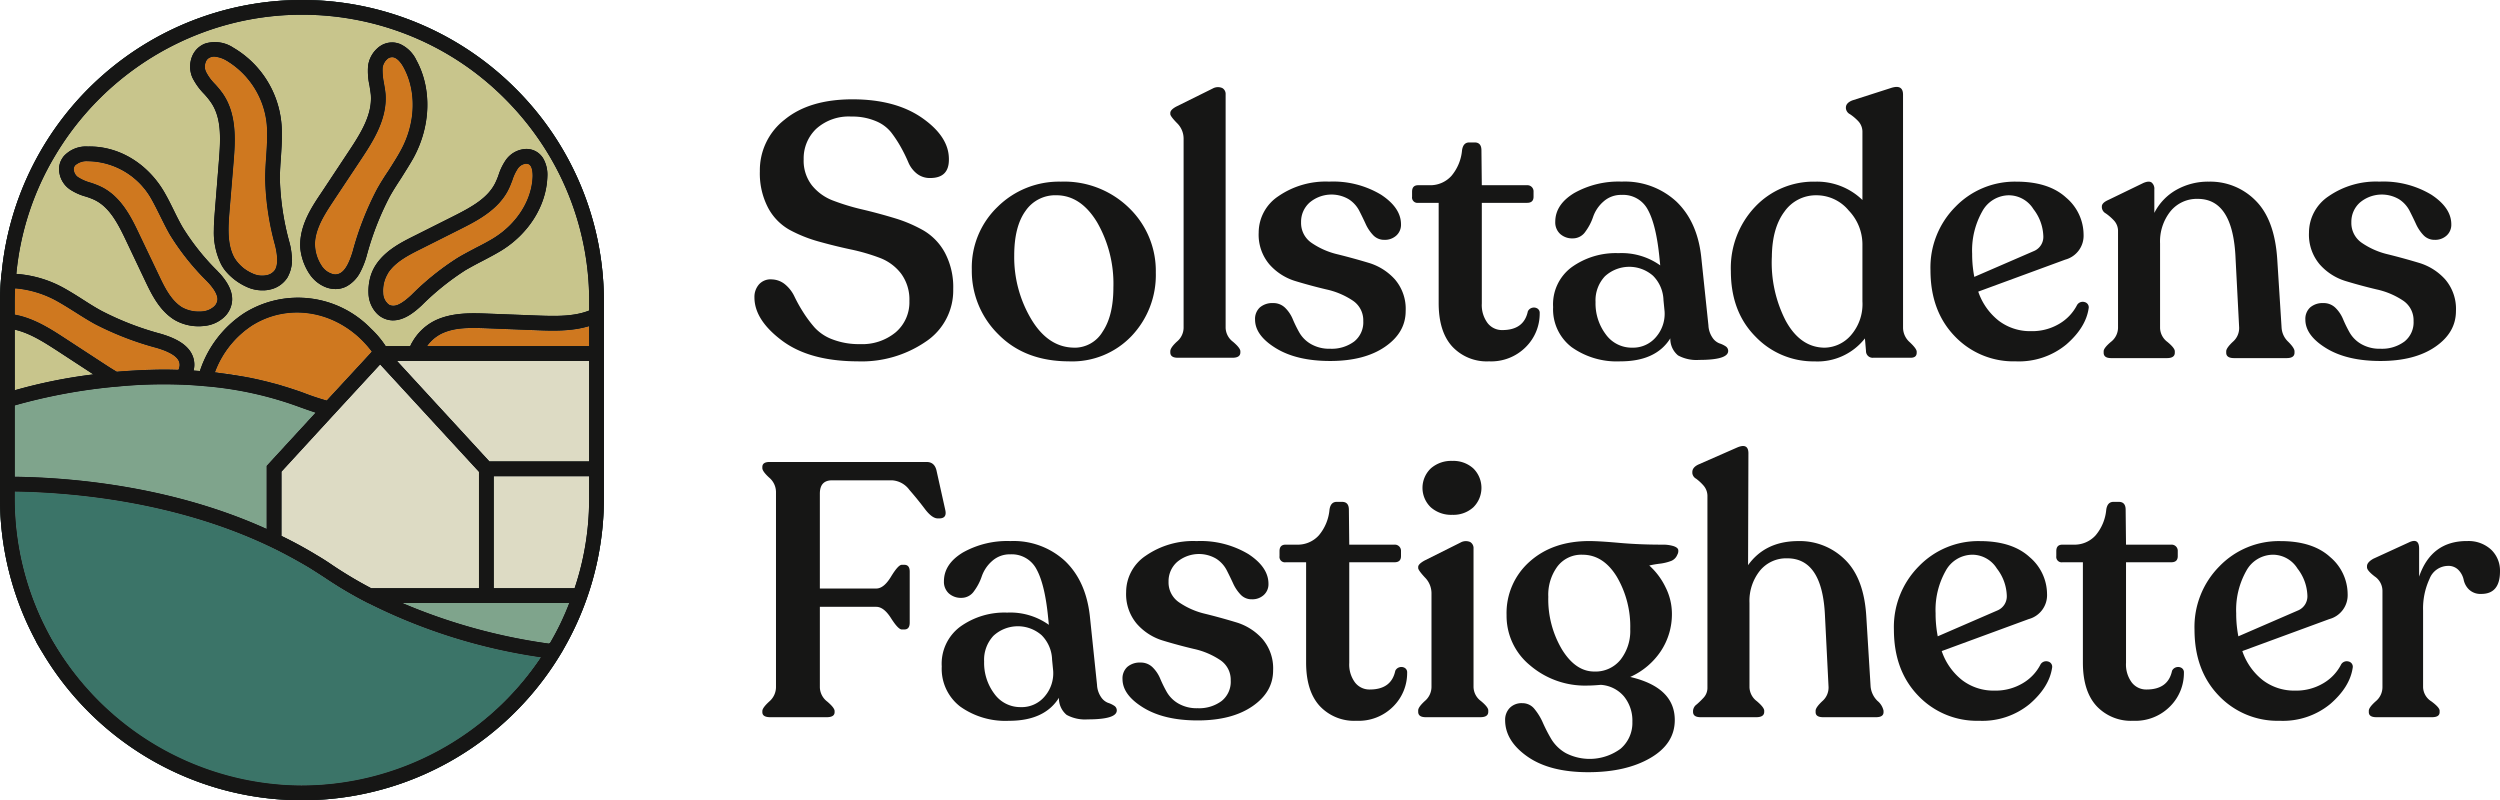 <?xml version="1.0" encoding="UTF-8"?>
<svg xmlns="http://www.w3.org/2000/svg" id="Group_864" data-name="Group 864" width="477.447" height="152.831" viewBox="0 0 477.447 152.831">
  <g id="Group_870" data-name="Group 870" transform="translate(0 0)">
    <path id="Path_4700" data-name="Path 4700" d="M71.126,56.793q-9.267,0-14.553-3.947t-5.287-8.274a3.61,3.61,0,0,1,.893-2.5,2.963,2.963,0,0,1,2.469-.927,4.138,4.138,0,0,1,2.542.995,6.788,6.788,0,0,1,1.75,2.3,28.039,28.039,0,0,0,1.646,2.95,23.273,23.273,0,0,0,2.2,2.953,8.8,8.8,0,0,0,3.433,2.267,14.074,14.074,0,0,0,5.251.891,9.989,9.989,0,0,0,6.8-2.264,7.529,7.529,0,0,0,2.61-5.97,8.339,8.339,0,0,0-1.579-5.22,9.2,9.2,0,0,0-4.085-3.02,37.5,37.5,0,0,0-5.56-1.613q-3.055-.653-6.11-1.509a26.591,26.591,0,0,1-5.563-2.233A10.441,10.441,0,0,1,53.9,27.48a14.134,14.134,0,0,1-1.579-7,12.194,12.194,0,0,1,4.737-9.853Q61.79,6.749,70.027,6.752t13.35,3.6q5.116,3.6,5.046,7.928,0,3.5-3.568,3.5a3.969,3.969,0,0,1-2.576-.857,5.444,5.444,0,0,1-1.613-2.163,29.658,29.658,0,0,0-1.4-2.849A23.666,23.666,0,0,0,77.4,13.067a7.263,7.263,0,0,0-2.95-2.163,11.449,11.449,0,0,0-4.633-.86,9.261,9.261,0,0,0-6.728,2.335,7.791,7.791,0,0,0-2.4,5.835,7.66,7.66,0,0,0,1.579,4.975,9.474,9.474,0,0,0,4.085,2.919,42.819,42.819,0,0,0,5.56,1.683q3.051.721,6.11,1.646a26.682,26.682,0,0,1,5.56,2.365,10.981,10.981,0,0,1,4.085,4.259A14.012,14.012,0,0,1,89.249,43a11.721,11.721,0,0,1-5.287,10.058,21.643,21.643,0,0,1-12.836,3.739" transform="translate(92.796 12.217)" fill="#161615"></path>
    <path id="Path_4701" data-name="Path 4701" d="M84.666,46.669q-8.445,0-13.524-5.147a16.968,16.968,0,0,1-5.079-12.358A16.059,16.059,0,0,1,71,17.151a16.679,16.679,0,0,1,12.083-4.8,17.722,17.722,0,0,1,13.041,5.046,16.707,16.707,0,0,1,5.079,12.322,16.916,16.916,0,0,1-4.6,12.08,15.671,15.671,0,0,1-11.943,4.874m1.028-2.61a6.22,6.22,0,0,0,5.355-3.054q2.061-3.055,2.059-8.476A23.492,23.492,0,0,0,89.984,20.1q-3.123-5.15-7.79-5.15a6.868,6.868,0,0,0-5.869,2.986q-2.162,2.984-2.163,8.546a23.113,23.113,0,0,0,3.262,12.151q3.257,5.424,8.271,5.422" transform="translate(119.532 22.34)" fill="#161615"></path>
    <path id="Path_4702" data-name="Path 4702" d="M81,57.608q-1.441,0-1.441-1.028v-.205c0-.461.421-1.076,1.27-1.857a3.481,3.481,0,0,0,1.27-2.607V15.734a4.132,4.132,0,0,0-1.27-2.953c-.848-.871-1.27-1.441-1.27-1.714V10.86q0-.619,1.166-1.236L87.653,6.19a2.074,2.074,0,0,1,1.82-.1,1.286,1.286,0,0,1,.652,1.2V51.91a3.462,3.462,0,0,0,1.407,2.644c.936.8,1.408,1.4,1.408,1.82v.205c0,.685-.506,1.028-1.511,1.028Z" transform="translate(143.944 10.717)" fill="#161615"></path>
    <path id="Path_4703" data-name="Path 4703" d="M99.666,46.6q-6.384,0-10.364-2.436T85.318,38.7a2.964,2.964,0,0,1,.927-2.335,3.641,3.641,0,0,1,2.506-.823,3.2,3.2,0,0,1,2.3.893,6.57,6.57,0,0,1,1.475,2.2,23.992,23.992,0,0,0,1.27,2.573,5.991,5.991,0,0,0,2.2,2.163,7,7,0,0,0,3.672.891,7.182,7.182,0,0,0,4.565-1.371,4.678,4.678,0,0,0,1.75-3.913,4.512,4.512,0,0,0-2.059-3.947,14.72,14.72,0,0,0-4.975-2.093q-2.92-.687-5.872-1.582a10.767,10.767,0,0,1-5.009-3.191,8.753,8.753,0,0,1-2.059-6.074,8.356,8.356,0,0,1,3.773-6.967,15.9,15.9,0,0,1,9.681-2.778,17.762,17.762,0,0,1,9.92,2.5q3.81,2.507,3.807,5.664a2.768,2.768,0,0,1-.891,2.13,3.22,3.22,0,0,1-2.267.823,2.871,2.871,0,0,1-2.16-.893,7.762,7.762,0,0,1-1.441-2.16q-.586-1.273-1.236-2.542a5.776,5.776,0,0,0-1.992-2.16,6.487,6.487,0,0,0-7.448.618A4.9,4.9,0,0,0,94.106,20.1a4.589,4.589,0,0,0,2.059,3.981,14.728,14.728,0,0,0,4.975,2.163q2.92.725,5.872,1.613a10.927,10.927,0,0,1,5.009,3.158,8.639,8.639,0,0,1,2.059,6.043q0,4.117-3.944,6.83T99.666,46.6" transform="translate(154.373 22.34)" fill="#161615"></path>
    <path id="Path_4704" data-name="Path 4704" d="M110.681,51.489a9,9,0,0,1-7.035-2.849q-2.575-2.845-2.576-8.271V21.218H97.16a1.032,1.032,0,0,1-1.169-1.166v-.964c0-.823.388-1.236,1.169-1.236h2.127a5.429,5.429,0,0,0,4.223-1.784,8.809,8.809,0,0,0,2.023-4.874c.138-1.006.6-1.511,1.374-1.511h1.031c.868,0,1.3.506,1.3,1.511l.07,6.658h8.647a1.176,1.176,0,0,1,1.236,1.236v.964c0,.775-.413,1.166-1.236,1.166H109.31V40.437a5.737,5.737,0,0,0,1.1,3.739,3.473,3.473,0,0,0,2.815,1.34q4.121,0,4.874-3.568a1.245,1.245,0,0,1,.823-.688,1.272,1.272,0,0,1,1,.138.968.968,0,0,1,.444.893,9,9,0,0,1-2.641,6.45,9.31,9.31,0,0,1-7.038,2.748" transform="translate(173.685 17.52)" fill="#161615"></path>
    <path id="Path_4705" data-name="Path 4705" d="M135.238,39.8a4.505,4.505,0,0,0,.789,2.368,2.837,2.837,0,0,0,1.3,1.065,4.618,4.618,0,0,1,1.169.548,1.04,1.04,0,0,1,.514.9q0,1.715-5.56,1.714a7.32,7.32,0,0,1-4.017-.86,4.107,4.107,0,0,1-1.475-3.259q-2.748,4.4-9.543,4.394a14.873,14.873,0,0,1-9.3-2.711,9.083,9.083,0,0,1-3.537-7.656,8.812,8.812,0,0,1,3.5-7.585,14.435,14.435,0,0,1,8.99-2.711,12.691,12.691,0,0,1,7.965,2.335l-.138-1.374q-.619-6.313-2.2-9.2a5.315,5.315,0,0,0-5.012-2.885,5,5,0,0,0-3.534,1.306,6.862,6.862,0,0,0-1.922,2.849,10.179,10.179,0,0,1-1.478,2.849,2.88,2.88,0,0,1-2.4,1.3,3.438,3.438,0,0,1-2.436-.857,2.987,2.987,0,0,1-.927-2.3q0-3.3,3.6-5.492a17.246,17.246,0,0,1,9.094-2.194,14.472,14.472,0,0,1,10.434,3.807q3.982,3.814,4.737,10.471Zm-14.553,4.256A5.716,5.716,0,0,0,125.25,42a6.771,6.771,0,0,0,1.613-4.877L126.655,35a6.878,6.878,0,0,0-1.989-4.669,6.874,6.874,0,0,0-9.2.1,6.7,6.7,0,0,0-1.787,4.908,9.833,9.833,0,0,0,1.958,6.181,6.091,6.091,0,0,0,5.046,2.537" transform="translate(191.036 22.34)" fill="#161615"></path>
    <path id="Path_4706" data-name="Path 4706" d="M150.546,51.931a3.719,3.719,0,0,0,1.3,2.748q1.306,1.235,1.306,1.787v.205c0,.638-.39.961-1.169.961h-7.139a1.267,1.267,0,0,1-1.374-1.3l-.205-2.4a11.5,11.5,0,0,1-9.611,4.394,15.34,15.34,0,0,1-11.291-4.737q-4.7-4.737-4.7-12.493A16.982,16.982,0,0,1,122.295,28.8a15.334,15.334,0,0,1,11.5-4.8,12.462,12.462,0,0,1,8.993,3.5V14.589a2.961,2.961,0,0,0-.789-2.13,9.126,9.126,0,0,0-1.579-1.337,1.419,1.419,0,0,1-.789-1.132V9.852q0-.889,1.236-1.374l7.276-2.335q2.4-.822,2.4,1.236ZM135.51,55.707a6.818,6.818,0,0,0,5.046-2.332,9.062,9.062,0,0,0,2.231-6.521V35.867a9.338,9.338,0,0,0-2.607-6.346,7.966,7.966,0,0,0-6.11-2.919,7.341,7.341,0,0,0-6.178,3.124q-2.335,3.123-2.4,8.546a24.246,24.246,0,0,0,2.644,12.288q2.777,5.078,7.377,5.147" transform="translate(212.896 10.693)" fill="#161615"></path>
    <path id="Path_4707" data-name="Path 4707" d="M159.24,35.892a1.257,1.257,0,0,1,1.408-.548,1.028,1.028,0,0,1,.789,1.233q-.548,3.641-4.256,6.866a14.223,14.223,0,0,1-9.681,3.225,15.477,15.477,0,0,1-11.634-4.8q-4.636-4.808-4.636-12.631A16.443,16.443,0,0,1,136,17.151a15.783,15.783,0,0,1,11.634-4.8q6.182,0,9.51,3.054a9.317,9.317,0,0,1,3.329,7.038,4.726,4.726,0,0,1-3.5,4.8l-16.615,6.11a11.935,11.935,0,0,0,3.913,5.56,9.878,9.878,0,0,0,6.178,1.989,10.092,10.092,0,0,0,5.388-1.407,8.808,8.808,0,0,0,3.4-3.6M146.266,14.954a5.839,5.839,0,0,0-5.15,3.09,15.161,15.161,0,0,0-1.922,8.1,22.534,22.534,0,0,0,.41,4.394L151,25.6a2.923,2.923,0,0,0,1.784-2.882A8.849,8.849,0,0,0,150.9,17.6a5.559,5.559,0,0,0-4.633-2.644" transform="translate(237.446 22.34)" fill="#161615"></path>
    <path id="Path_4708" data-name="Path 4708" d="M177.206,40.216a4.02,4.02,0,0,0,1.27,2.714c.8.8,1.2,1.4,1.2,1.818v.275q0,1.028-1.509,1.028H168.143q-1.509,0-1.509-1.028v-.275c0-.413.421-1.017,1.27-1.818a3.445,3.445,0,0,0,1.2-2.714l-.688-13.249q-.48-11.323-7.206-11.325a6.484,6.484,0,0,0-5.22,2.368A9.222,9.222,0,0,0,154,24.152V40.284a3.423,3.423,0,0,0,1.408,2.68c.936.778,1.407,1.371,1.407,1.784v.275c0,.685-.506,1.028-1.511,1.028H144.665q-1.437,0-1.438-1.028v-.275c0-.413.455-1.006,1.371-1.784a3.45,3.45,0,0,0,1.374-2.68V21.89a2.952,2.952,0,0,0-.789-2.13,9.791,9.791,0,0,0-1.545-1.34,1.423,1.423,0,0,1-.756-1.132v-.205c0-.455.413-.871,1.236-1.236l6.658-3.225c.733-.323,1.27-.354,1.615-.1a1.556,1.556,0,0,1,.514,1.337v4.461a10.478,10.478,0,0,1,4.186-4.391,12.329,12.329,0,0,1,6.248-1.579,12.134,12.134,0,0,1,8.923,3.638q3.641,3.637,4.121,11.257Z" transform="translate(258.527 22.34)" fill="#161615"></path>
    <path id="Path_4709" data-name="Path 4709" d="M171.063,46.6q-6.384,0-10.364-2.436T156.716,38.7a2.963,2.963,0,0,1,.927-2.335,3.641,3.641,0,0,1,2.506-.823,3.2,3.2,0,0,1,2.3.893,6.57,6.57,0,0,1,1.475,2.2,24,24,0,0,0,1.27,2.573,5.991,5.991,0,0,0,2.2,2.163,7,7,0,0,0,3.672.891,7.182,7.182,0,0,0,4.565-1.371,4.678,4.678,0,0,0,1.75-3.913,4.512,4.512,0,0,0-2.059-3.947,14.72,14.72,0,0,0-4.975-2.093q-2.92-.687-5.872-1.582a10.767,10.767,0,0,1-5.009-3.191,8.753,8.753,0,0,1-2.059-6.074,8.356,8.356,0,0,1,3.773-6.967,15.9,15.9,0,0,1,9.681-2.778,17.762,17.762,0,0,1,9.92,2.5q3.81,2.507,3.807,5.664a2.768,2.768,0,0,1-.891,2.13,3.22,3.22,0,0,1-2.267.823,2.871,2.871,0,0,1-2.16-.893,7.762,7.762,0,0,1-1.441-2.16q-.586-1.273-1.236-2.542a5.775,5.775,0,0,0-1.992-2.16,6.487,6.487,0,0,0-7.448.618A4.9,4.9,0,0,0,165.5,20.1a4.589,4.589,0,0,0,2.059,3.981,14.729,14.729,0,0,0,4.975,2.163q2.92.725,5.872,1.613a10.927,10.927,0,0,1,5.009,3.158,8.639,8.639,0,0,1,2.059,6.043q0,4.117-3.944,6.83T171.063,46.6" transform="translate(283.56 22.34)" fill="#161615"></path>
    <path id="Path_4710" data-name="Path 4710" d="M53.334,80.145c-1.006,0-1.511-.32-1.511-.961v-.205c0-.413.435-1.017,1.306-1.818a3.628,3.628,0,0,0,1.3-2.714V37.105a3.62,3.62,0,0,0-1.3-2.714c-.871-.8-1.306-1.407-1.306-1.82v-.205c0-.638.458-.961,1.374-.961h30c1.054,0,1.691.6,1.922,1.787l1.649,7.414c.228,1.054-.16,1.576-1.169,1.576h-.272q-1.1,0-2.472-1.818T79.9,36.726a4.445,4.445,0,0,0-3.3-1.82H65.142q-2.335,0-2.335,2.542V55.569H73.584q1.441,0,2.815-2.264t2.059-2.264h.48c.686,0,1.031.435,1.031,1.3v9.746c0,.871-.346,1.306-1.031,1.306h-.48q-.687,0-2.059-2.16t-2.815-2.166H62.808V74.448a3.526,3.526,0,0,0,1.408,2.714c.938.8,1.408,1.4,1.408,1.818v.205c0,.641-.506.961-1.511.961Z" transform="translate(93.768 56.824)" fill="#161615"></path>
    <path id="Path_4711" data-name="Path 4711" d="M93.676,64.238a4.5,4.5,0,0,0,.789,2.368,2.836,2.836,0,0,0,1.3,1.065,4.619,4.619,0,0,1,1.169.548,1.04,1.04,0,0,1,.514.9q0,1.715-5.56,1.714a7.32,7.32,0,0,1-4.017-.86A4.107,4.107,0,0,1,86.4,66.71q-2.748,4.4-9.543,4.394a14.872,14.872,0,0,1-9.3-2.711,9.083,9.083,0,0,1-3.537-7.656,8.812,8.812,0,0,1,3.5-7.585,14.435,14.435,0,0,1,8.99-2.711,12.691,12.691,0,0,1,7.965,2.335L84.34,51.4q-.619-6.313-2.2-9.2a5.315,5.315,0,0,0-5.012-2.885A5,5,0,0,0,73.6,40.625a6.862,6.862,0,0,0-1.922,2.849A10.181,10.181,0,0,1,70.2,46.323a2.88,2.88,0,0,1-2.4,1.3,3.438,3.438,0,0,1-2.436-.857,2.987,2.987,0,0,1-.927-2.3q0-3.3,3.6-5.492a17.246,17.246,0,0,1,9.094-2.194,14.472,14.472,0,0,1,10.434,3.807Q91.548,44.4,92.3,51.059ZM79.123,68.494a5.716,5.716,0,0,0,4.565-2.056A6.771,6.771,0,0,0,85.3,61.561l-.208-2.127A6.878,6.878,0,0,0,83.1,54.765a6.874,6.874,0,0,0-9.2.1,6.7,6.7,0,0,0-1.787,4.908,9.833,9.833,0,0,0,1.958,6.181,6.092,6.092,0,0,0,5.046,2.537" transform="translate(115.834 66.553)" fill="#161615"></path>
    <path id="Path_4712" data-name="Path 4712" d="M90.655,71.034q-6.384,0-10.364-2.436T76.307,63.14a2.964,2.964,0,0,1,.927-2.335,3.641,3.641,0,0,1,2.506-.823,3.2,3.2,0,0,1,2.3.893,6.569,6.569,0,0,1,1.475,2.2,24,24,0,0,0,1.27,2.573,5.991,5.991,0,0,0,2.2,2.163,7,7,0,0,0,3.672.891,7.182,7.182,0,0,0,4.565-1.371,4.678,4.678,0,0,0,1.75-3.913,4.512,4.512,0,0,0-2.059-3.947,14.719,14.719,0,0,0-4.975-2.093q-2.92-.687-5.872-1.582A10.766,10.766,0,0,1,79.055,52.6,8.753,8.753,0,0,1,77,46.528a8.356,8.356,0,0,1,3.773-6.967,15.9,15.9,0,0,1,9.681-2.778,17.762,17.762,0,0,1,9.92,2.5q3.81,2.507,3.807,5.664a2.768,2.768,0,0,1-.891,2.13,3.22,3.22,0,0,1-2.267.823,2.871,2.871,0,0,1-2.16-.893,7.762,7.762,0,0,1-1.441-2.16q-.586-1.273-1.236-2.542a5.776,5.776,0,0,0-1.992-2.16,6.486,6.486,0,0,0-7.448.618,4.9,4.9,0,0,0-1.646,3.773,4.589,4.589,0,0,0,2.059,3.981,14.728,14.728,0,0,0,4.975,2.163Q95.05,51.4,98,52.293a10.927,10.927,0,0,1,5.009,3.158,8.639,8.639,0,0,1,2.059,6.043q0,4.117-3.944,6.83T90.655,71.034" transform="translate(138.069 66.553)" fill="#161615"></path>
    <path id="Path_4713" data-name="Path 4713" d="M101.67,75.923a9,9,0,0,1-7.035-2.849Q92.061,70.23,92.059,64.8V45.652H88.149a1.032,1.032,0,0,1-1.169-1.166v-.964c0-.823.388-1.236,1.169-1.236h2.127A5.429,5.429,0,0,0,94.5,40.5a8.809,8.809,0,0,0,2.023-4.874c.138-1.006.6-1.511,1.374-1.511h1.031c.868,0,1.3.506,1.3,1.511l.07,6.658h8.647a1.176,1.176,0,0,1,1.236,1.236v.964c0,.775-.413,1.166-1.236,1.166H100.3V64.871a5.737,5.737,0,0,0,1.1,3.739,3.472,3.472,0,0,0,2.815,1.34q4.121,0,4.874-3.568a1.245,1.245,0,0,1,.823-.688,1.272,1.272,0,0,1,1,.138.968.968,0,0,1,.444.893,9,9,0,0,1-2.641,6.45,9.31,9.31,0,0,1-7.037,2.748" transform="translate(157.38 61.731)" fill="#161615"></path>
    <path id="Path_4714" data-name="Path 4714" d="M97.848,80.277q-1.441,0-1.441-1.028v-.275c0-.413.421-1.006,1.267-1.787a3.539,3.539,0,0,0,1.273-2.677V56.527a4.281,4.281,0,0,0-1.273-2.953q-1.268-1.374-1.267-1.787v-.205q0-.548,1.233-1.233l6.866-3.433a2.07,2.07,0,0,1,1.818-.1,1.347,1.347,0,0,1,.652,1.27V74.509a3.414,3.414,0,0,0,1.408,2.677c.938.781,1.407,1.374,1.407,1.787v.275q0,1.028-1.509,1.028Zm5.079-38.649a5.867,5.867,0,0,1-4.119-1.441,5.141,5.141,0,0,1,0-7.414,5.867,5.867,0,0,1,4.119-1.441,5.651,5.651,0,0,1,4.015,1.441,5.219,5.219,0,0,1,0,7.414,5.651,5.651,0,0,1-4.015,1.441" transform="translate(174.437 56.692)" fill="#161615"></path>
    <path id="Path_4715" data-name="Path 4715" d="M132.248,37.467a7.031,7.031,0,0,1,2.231.275c.525.183.823.41.891.685a1.4,1.4,0,0,1-.171.961,2.1,2.1,0,0,1-1.132,1.169,9.134,9.134,0,0,1-2.267.548,18.28,18.28,0,0,0-1.955.343,13.385,13.385,0,0,1,3.124,4.186,11.232,11.232,0,0,1,1.2,4.945,12.764,12.764,0,0,1-2.13,7.243,13.81,13.81,0,0,1-5.835,4.908q8.512,1.993,8.512,8.237,0,4.53-4.669,7.243T118.173,80.92q-7.345,0-11.6-2.986t-4.256-6.967a3.248,3.248,0,0,1,.86-2.3,3.159,3.159,0,0,1,2.436-.927,2.9,2.9,0,0,1,2.3,1.1,11.117,11.117,0,0,1,1.613,2.641,30.645,30.645,0,0,0,1.613,3.124,7.657,7.657,0,0,0,2.778,2.677,9.948,9.948,0,0,0,10.471-.86,6.479,6.479,0,0,0,2.231-5.113,7.329,7.329,0,0,0-1.613-4.871,6.331,6.331,0,0,0-4.43-2.2c-1.1.1-1.944.138-2.537.138a16.146,16.146,0,0,1-10.985-3.88,12.185,12.185,0,0,1-4.461-9.574,13.087,13.087,0,0,1,4.391-10.2q4.4-3.944,11.4-3.944,1.854,0,5.7.343t8.17.343m-21.694,9.954a18.755,18.755,0,0,0,2.61,10.058q2.6,4.218,6.178,4.22a6.142,6.142,0,0,0,5.012-2.264,8.915,8.915,0,0,0,1.851-5.835,18.751,18.751,0,0,0-2.573-10.021q-2.575-4.189-6.557-4.189a5.736,5.736,0,0,0-4.77,2.233,9.121,9.121,0,0,0-1.75,5.8" transform="translate(185.131 66.553)" fill="#161615"></path>
    <path id="Path_4716" data-name="Path 4716" d="M149.092,76.275a4.4,4.4,0,0,0,1.3,2.714,3.324,3.324,0,0,1,1.169,1.888v.273c0,.641-.483.961-1.441.961H140.034q-1.445,0-1.444-.961v-.273c0-.416.424-1.02,1.27-1.82a3.429,3.429,0,0,0,1.2-2.714l-.683-13.589q-.485-10.986-7.212-10.985a6.487,6.487,0,0,0-5.217,2.368,9.215,9.215,0,0,0-1.989,6.144V76.412a3.458,3.458,0,0,0,1.407,2.644c.936.8,1.408,1.4,1.408,1.82v.205c0,.685-.506,1.028-1.509,1.028H116.621c-.958,0-1.441-.343-1.441-1.028v-.205a1.624,1.624,0,0,1,.691-1.2,16.025,16.025,0,0,0,1.374-1.34,2.767,2.767,0,0,0,.683-1.922V39.961a3.031,3.031,0,0,0-.719-2.059,8.842,8.842,0,0,0-1.444-1.34,1.392,1.392,0,0,1-.722-1.062v-.205q0-.893,1.169-1.444l7.344-3.225q2.2-.961,2.2,1.1l-.067,21.349q3.3-4.6,9.611-4.6a12.248,12.248,0,0,1,8.923,3.571q3.637,3.569,4.051,10.914Z" transform="translate(208.155 54.859)" fill="#161615"></path>
    <path id="Path_4717" data-name="Path 4717" d="M156.755,60.326a1.257,1.257,0,0,1,1.408-.548,1.028,1.028,0,0,1,.789,1.233q-.548,3.641-4.256,6.866a14.223,14.223,0,0,1-9.681,3.225,15.477,15.477,0,0,1-11.634-4.8q-4.635-4.808-4.635-12.631a16.443,16.443,0,0,1,4.773-12.083,15.783,15.783,0,0,1,11.634-4.8q6.182,0,9.51,3.054a9.317,9.317,0,0,1,3.329,7.038,4.726,4.726,0,0,1-3.5,4.8l-16.615,6.11a11.935,11.935,0,0,0,3.913,5.56,9.878,9.878,0,0,0,6.178,1.989,10.092,10.092,0,0,0,5.388-1.408,8.809,8.809,0,0,0,3.4-3.6M143.781,39.388a5.839,5.839,0,0,0-5.15,3.09,15.161,15.161,0,0,0-1.922,8.1,22.534,22.534,0,0,0,.41,4.394l11.4-4.942a2.923,2.923,0,0,0,1.784-2.882,8.849,8.849,0,0,0-1.888-5.116,5.559,5.559,0,0,0-4.633-2.644" transform="translate(232.949 66.551)" fill="#161615"></path>
    <path id="Path_4718" data-name="Path 4718" d="M154.475,75.923a9,9,0,0,1-7.035-2.849q-2.575-2.845-2.576-8.271V45.652h-3.911a1.032,1.032,0,0,1-1.169-1.166v-.964c0-.823.388-1.236,1.169-1.236h2.127A5.429,5.429,0,0,0,147.3,40.5a8.809,8.809,0,0,0,2.023-4.874c.138-1.006.6-1.511,1.374-1.511h1.031c.868,0,1.3.506,1.3,1.511l.07,6.658h8.647a1.176,1.176,0,0,1,1.236,1.236v.964c0,.775-.413,1.166-1.236,1.166H153.1V64.871a5.737,5.737,0,0,0,1.1,3.739,3.472,3.472,0,0,0,2.815,1.34q4.121,0,4.874-3.568a1.245,1.245,0,0,1,.823-.688,1.272,1.272,0,0,1,1,.138.968.968,0,0,1,.444.893,9,9,0,0,1-2.641,6.45,9.31,9.31,0,0,1-7.037,2.748" transform="translate(252.925 61.731)" fill="#161615"></path>
    <path id="Path_4719" data-name="Path 4719" d="M177.19,60.326a1.257,1.257,0,0,1,1.408-.548,1.028,1.028,0,0,1,.789,1.233q-.548,3.641-4.256,6.866a14.224,14.224,0,0,1-9.681,3.225,15.476,15.476,0,0,1-11.634-4.8q-4.636-4.808-4.636-12.631a16.443,16.443,0,0,1,4.773-12.083,15.783,15.783,0,0,1,11.634-4.8q6.182,0,9.51,3.054a9.317,9.317,0,0,1,3.329,7.038,4.726,4.726,0,0,1-3.5,4.8l-16.615,6.11a11.936,11.936,0,0,0,3.913,5.56,9.878,9.878,0,0,0,6.178,1.989,10.092,10.092,0,0,0,5.388-1.408,8.808,8.808,0,0,0,3.4-3.6M164.216,39.388a5.839,5.839,0,0,0-5.15,3.09,15.16,15.16,0,0,0-1.922,8.1,22.534,22.534,0,0,0,.41,4.394l11.4-4.942a2.923,2.923,0,0,0,1.784-2.882,8.849,8.849,0,0,0-1.888-5.116,5.559,5.559,0,0,0-4.633-2.644" transform="translate(269.924 66.551)" fill="#161615"></path>
    <path id="Path_4720" data-name="Path 4720" d="M179.99,36.8a6.335,6.335,0,0,1,4.633,1.646,5.533,5.533,0,0,1,1.683,4.119q0,4.324-3.568,4.326a3.16,3.16,0,0,1-2.337-.826,3.591,3.591,0,0,1-1.028-1.851,3.835,3.835,0,0,0-.961-1.854,2.651,2.651,0,0,0-2.059-.823,3.825,3.825,0,0,0-3.5,2.469,13.422,13.422,0,0,0-1.236,6.043V64.734a3.313,3.313,0,0,0,1.579,2.677c1.054.781,1.579,1.374,1.579,1.787v.275c0,.638-.48.961-1.441.961H162.693c-.964,0-1.441-.323-1.441-.961V69.2c0-.413.433-1.006,1.3-1.787a3.5,3.5,0,0,0,1.306-2.677V46.27a3.338,3.338,0,0,0-1.478-2.714q-1.475-1.129-1.475-1.75V41.6q0-.754,1.236-1.441l6.728-3.088q1.989-.965,1.989,1.166v5.355q2.335-6.8,9.13-6.8" transform="translate(291.141 66.535)" fill="#161615"></path>
    <path id="Path_4721" data-name="Path 4721" d="M98.441,16.884A57.63,57.63,0,0,0,.309,52.226H.281L.169,53.519C.056,54.9,0,56.244,0,57.649V95.154a57.536,57.536,0,0,0,6.827,27.223l.169.365c.393.674.759,1.32,1.152,1.938a57.648,57.648,0,0,0,98.581.787l.618-1.011c.056-.112.14-.225.2-.337v-.028a57.647,57.647,0,0,0,7.726-26.324c.028-.843.056-1.714.056-2.613V57.649A57.248,57.248,0,0,0,98.441,16.884M10.563,29.667A55.21,55.21,0,0,1,38.432,6.321,54.264,54.264,0,0,1,57.677,2.809a54.9,54.9,0,0,1,19.5,3.568,54.315,54.315,0,0,1,19.272,12.5,55.542,55.542,0,0,1,8.372,10.732,54.35,54.35,0,0,1,7.7,28.038v1.658c-2.809,1.124-6.153,1.1-9.889.955L93.272,59.9c-3.062-.112-6.883-.281-10.2,1.32a10.182,10.182,0,0,0-4.355,4.158,3.551,3.551,0,0,0-.365.73H73.662a18.233,18.233,0,0,0-2.837-3.371,19.383,19.383,0,0,0-24.076-3.006A20.972,20.972,0,0,0,38.18,70.853c-.421-.028-.815-.056-1.208-.084a4.487,4.487,0,0,0-.393-3.259c-1.152-2.163-3.905-3.175-5.872-3.765A56.11,56.11,0,0,1,19.441,59.39c-1.208-.646-2.388-1.4-3.54-2.135-1.264-.815-2.528-1.6-3.849-2.332a21.828,21.828,0,0,0-8.934-2.613,53.845,53.845,0,0,1,7.445-22.644M112.516,66.1H81.556a7.478,7.478,0,0,1,2.725-2.36c2.472-1.208,5.366-1.18,8.85-1.039l9.383.365c2.894.112,6.63.253,10-.787ZM2.809,62.958c2.894.646,5.619,2.416,8.063,3.989L17.84,71.5a97.842,97.842,0,0,0-15.03,3.034ZM34.19,70.319v.028a1.174,1.174,0,0,1-.112.281h-.225c-1.658-.056-3.343-.056-5,0-1.433.028-2.894.112-4.326.2-.112,0-.225.028-.337.028-.618.028-1.264.084-1.882.14-.674-.393-1.349-.815-1.995-1.236l-7.922-5.169c-2.669-1.742-5.928-3.849-9.58-4.5V57.649c0-.759.028-1.489.056-2.248a1.368,1.368,0,0,1,.028-.337A19.943,19.943,0,0,1,10.7,57.4c1.264.7,2.472,1.461,3.68,2.219,1.236.787,2.444,1.545,3.708,2.248A58.623,58.623,0,0,0,29.92,66.442c2.276.674,3.708,1.489,4.186,2.416a1.784,1.784,0,0,1,.084,1.461M2.809,77.427A106.413,106.413,0,0,1,22,73.859h.112a90.677,90.677,0,0,1,12.642-.393c.225,0,.478.028.7.028,1.18.056,2.388.14,3.6.253A68.265,68.265,0,0,1,57.2,77.736c1.011.365,2.051.73,3.09,1.068l-9.355,10.17v12.052C32.786,92.794,13.6,91.193,2.809,91.052Zm38.236-6.321a18.2,18.2,0,0,1,7.164-8.99c6.518-4.046,14.834-2.978,20.705,2.641a21.68,21.68,0,0,1,2.107,2.388l-.393.45L62.4,76.5c-1.4-.393-2.837-.871-4.214-1.4-.646-.253-1.32-.478-1.995-.7s-1.349-.45-2.051-.646c-.674-.225-1.377-.421-2.079-.59-.7-.2-1.4-.365-2.107-.534-1.068-.253-2.135-.478-3.231-.674-1.6-.281-3.231-.534-4.888-.73a7.572,7.572,0,0,0-.787-.112m12.7,18.963L63.3,79.674l9.3-10.086L91.474,90.1v22.25H70.909a80.66,80.66,0,0,1-7.361-4.383c-.983-.674-1.938-1.292-2.95-1.882-2.163-1.32-4.467-2.585-6.855-3.736Zm3.933,59.952a55.166,55.166,0,0,1-47.141-26.8c-.309-.506-.618-1.011-.9-1.545l-.169-.309A54.808,54.808,0,0,1,2.809,95.154V93.862c10.957.169,30.678,1.854,48.911,10.591,2.585,1.236,5.085,2.613,7.445,4.017.927.59,1.854,1.18,2.809,1.8a77.9,77.9,0,0,0,7.951,4.72,5.615,5.615,0,0,0,.59.281,107.227,107.227,0,0,0,32.814,10.254,55.04,55.04,0,0,1-45.653,24.5M105.043,122.8l-.225.112h-.028a109.633,109.633,0,0,1-27.981-7.754h31.915a51.654,51.654,0,0,1-3.68,7.642m7.473-27.644c0,.843-.028,1.658-.056,2.5a53.446,53.446,0,0,1-2.725,14.693H94.283V90.94h18.233Zm0-7.023H93.468L75.8,68.914h36.719Z" transform="translate(0 0)" fill="#3b7468"></path>
    <path id="Path_4722" data-name="Path 4722" d="M26.434,32.3a8.273,8.273,0,0,0-.983,2.135,10.128,10.128,0,0,0-.393,3.315A5.783,5.783,0,0,0,26.519,41.4a4.347,4.347,0,0,0,3.09,1.461h.14c2.191,0,4.158-1.629,5.478-2.866a50.194,50.194,0,0,1,8.344-6.714c1.068-.618,2.163-1.208,3.259-1.77,1.18-.618,2.36-1.236,3.484-1.91,5.338-3.231,8.737-8.681,8.906-14.215a6.232,6.232,0,0,0-.815-3.484,3.806,3.806,0,0,0-.871-.983,3.752,3.752,0,0,0-2.837-.759A4.977,4.977,0,0,0,51.382,12.1a10.71,10.71,0,0,0-1.489,3.006,13.835,13.835,0,0,1-.618,1.489c-1.4,2.866-4.439,4.579-7.951,6.349l-7.5,3.765c-2.472,1.236-5.563,2.781-7.389,5.591m16.154-6.855c3.062-1.545,7.276-3.652,9.215-7.613.281-.562.506-1.152.73-1.742a8.753,8.753,0,0,1,1.1-2.3,2.188,2.188,0,0,1,1.4-.843H55.2a1.1,1.1,0,0,1,.59.169c.562.45.618,1.573.618,2.191-.14,4.607-3.034,9.159-7.557,11.912-1.068.646-2.191,1.236-3.315,1.8-1.152.618-2.3,1.208-3.427,1.882a51.28,51.28,0,0,0-8.821,7.08c-1.489,1.4-2.7,2.163-3.6,2.079a1.436,1.436,0,0,1-1.124-.59,2.79,2.79,0,0,1-.7-1.882,6.342,6.342,0,0,1,.927-3.736v-.028c1.4-2.163,3.989-3.456,6.293-4.607Z" transform="translate(45.317 18.324)" fill="#3b7468"></path>
    <path id="Path_4723" data-name="Path 4723" d="M22.158,47.064a6.642,6.642,0,0,0,3.4,2.669,5.613,5.613,0,0,0,1.629.253,4.514,4.514,0,0,0,2.163-.562,6.4,6.4,0,0,0,2.5-2.613,16.062,16.062,0,0,0,1.264-3.2A54.962,54.962,0,0,1,37.5,32.343c.674-1.208,1.433-2.388,2.191-3.54.787-1.264,1.6-2.528,2.332-3.821,3.343-6.1,3.568-13.26.562-18.739a6.37,6.37,0,0,0-3.118-3.062,4.623,4.623,0,0,0-.927-.253,4.1,4.1,0,0,0-3.118.843A5.472,5.472,0,0,0,33.368,7.4a12.7,12.7,0,0,0,.281,3.736c.084.59.2,1.208.253,1.8.253,3.652-1.742,7.023-4.214,10.732l-5.225,7.894c-1.742,2.585-3.877,5.787-4.046,9.524a8.275,8.275,0,0,0,.14,2.023,11.009,11.009,0,0,0,1.6,3.961M26.794,33.1l5.225-7.866c2.135-3.231,5.057-7.613,4.692-12.5-.056-.7-.2-1.4-.309-2.107a11.873,11.873,0,0,1-.253-2.894,2.735,2.735,0,0,1,.983-1.742,1.435,1.435,0,0,1,.983-.281c.871.14,1.573,1.1,2.023,1.91,2.528,4.607,2.332,10.76-.59,16.013-.674,1.236-1.461,2.444-2.219,3.652-.815,1.208-1.6,2.444-2.3,3.708a58.494,58.494,0,0,0-4.607,11.828c-.674,2.248-1.461,3.652-2.388,4.13a1.909,1.909,0,0,1-1.658.084,3.672,3.672,0,0,1-1.882-1.517,7.7,7.7,0,0,1-1.264-4.326c.14-2.922,1.967-5.675,3.568-8.091" transform="translate(36.923 5.218)" fill="#3b7468"></path>
    <path id="Path_4724" data-name="Path 4724" d="M15.583,12.763a13.862,13.862,0,0,1,1.18,1.433c2.163,2.95,2.023,6.883,1.658,11.35l-.759,9.468c-.084,1.152-.2,2.416-.2,3.736a13.737,13.737,0,0,0,1.4,6.6,8.239,8.239,0,0,0,.843,1.264,11.316,11.316,0,0,0,3.933,2.978,7.09,7.09,0,0,0,3.09.7,5.542,5.542,0,0,0,1.377-.14,5.241,5.241,0,0,0,3.4-2.3,6.878,6.878,0,0,0,.815-4.326,12.809,12.809,0,0,0-.45-2.5,50.652,50.652,0,0,1-1.8-11.94c0-1.377.084-2.781.2-4.186.084-1.489.2-2.978.169-4.467A18.733,18.733,0,0,0,21.173,3.941a6.346,6.346,0,0,0-5.366-.787,4.366,4.366,0,0,0-2.5,2.444,5.257,5.257,0,0,0,.056,4.074,12.379,12.379,0,0,0,2.219,3.09m.337-6.1a1.48,1.48,0,0,1,.871-.871,2.11,2.11,0,0,1,.73-.14,5.419,5.419,0,0,1,2.3.73,15.959,15.959,0,0,1,7.81,14.047c.028,1.433-.084,2.866-.169,4.27-.112,1.489-.2,2.95-.2,4.411A52.349,52.349,0,0,0,29.152,41.7c.534,2.191.534,3.765-.028,4.692A2.5,2.5,0,0,1,27.494,47.4a4.234,4.234,0,0,1-2.7-.365A7.529,7.529,0,0,1,21.342,44c-1.377-2.585-1.124-5.872-.9-8.765l.787-9.468c.309-3.877.73-9.187-2.191-13.232a18.014,18.014,0,0,0-1.349-1.629A9.193,9.193,0,0,1,15.948,8.52a2.362,2.362,0,0,1-.028-1.854" transform="translate(23.384 5.161)" fill="#3b7468"></path>
    <path id="Path_4725" data-name="Path 4725" d="M5.971,18.082A10.434,10.434,0,0,0,9.09,19.515a13.982,13.982,0,0,1,1.517.562c2.922,1.32,4.551,4.355,6.237,7.922l3.6,7.585c1.208,2.528,2.7,5.675,5.591,7.473a9.148,9.148,0,0,0,4.72,1.236c.309,0,.618-.028.9-.056a6.471,6.471,0,0,0,3.793-1.6,4.77,4.77,0,0,0,1.629-3.371c.056-1.995-1.208-3.765-2.332-5.029-.169-.169-.337-.337-.478-.506a44.923,44.923,0,0,1-6.63-8.316c-.618-1.068-1.18-2.191-1.714-3.287-.59-1.208-1.18-2.388-1.854-3.54-3.175-5.394-8.653-8.765-14.553-8.625a5.726,5.726,0,0,0-4.579,1.826,4.015,4.015,0,0,0-.393.562,3.757,3.757,0,0,0-.478,2.528,4.749,4.749,0,0,0,1.91,3.2M7.1,13.559a3.264,3.264,0,0,1,2.444-.787h.169a14.123,14.123,0,0,1,11.94,7.22c.618,1.1,1.18,2.248,1.742,3.371.59,1.18,1.152,2.332,1.8,3.456a47.175,47.175,0,0,0,7.052,8.85c1.377,1.433,2.051,2.613,2.023,3.512a1.956,1.956,0,0,1-.73,1.4,3.769,3.769,0,0,1-2.135.871,4.351,4.351,0,0,1-.618.028,6.48,6.48,0,0,1-3.287-.815c-2.163-1.349-3.4-3.961-4.5-6.293l-3.624-7.585c-1.489-3.147-3.512-7.445-7.613-9.271a17,17,0,0,0-1.8-.674,8.486,8.486,0,0,1-2.332-1.039,1.919,1.919,0,0,1-.787-1.292,1.165,1.165,0,0,1,.253-.955" transform="translate(7.261 18.019)" fill="#3b7468"></path>
    <path id="Path_4726" data-name="Path 4726" d="M49.988,22.957,40.6,22.591c-3.484-.14-6.377-.169-8.85,1.039a7.478,7.478,0,0,0-2.725,2.36H59.989V22.17c-3.371,1.039-7.108.9-10,.787" transform="translate(52.526 40.114)" fill="#cf781f"></path>
    <path id="Path_4727" data-name="Path 4727" d="M43.729,27.2c1.124-.562,2.248-1.152,3.315-1.8,4.523-2.753,7.417-7.3,7.557-11.912,0-.618-.056-1.742-.618-2.191a1.1,1.1,0,0,0-.59-.169h-.169a2.188,2.188,0,0,0-1.4.843,8.753,8.753,0,0,0-1.1,2.3c-.225.59-.45,1.18-.73,1.742-1.938,3.961-6.153,6.068-9.215,7.613l-7.5,3.765c-2.3,1.152-4.888,2.444-6.293,4.607v.028a6.342,6.342,0,0,0-.927,3.736,2.79,2.79,0,0,0,.7,1.882,1.436,1.436,0,0,0,1.124.59c.9.084,2.107-.674,3.6-2.079a51.28,51.28,0,0,1,8.821-7.08c1.124-.674,2.276-1.264,3.427-1.882" transform="translate(47.127 20.138)" fill="#cf781f"></path>
    <path id="Path_4728" data-name="Path 4728" d="M37.738,21.817c2.922-5.254,3.118-11.406.59-16.013-.45-.815-1.152-1.77-2.023-1.91a1.435,1.435,0,0,0-.983.281,2.735,2.735,0,0,0-.983,1.742,11.872,11.872,0,0,0,.253,2.894c.112.7.253,1.4.309,2.107.365,4.888-2.557,9.271-4.692,12.5l-5.225,7.866c-1.6,2.416-3.427,5.169-3.568,8.091A7.7,7.7,0,0,0,22.68,43.7a3.672,3.672,0,0,0,1.882,1.517,1.909,1.909,0,0,0,1.658-.084c.927-.478,1.714-1.882,2.388-4.13a58.494,58.494,0,0,1,4.607-11.828c.7-1.264,1.489-2.5,2.3-3.708.759-1.208,1.545-2.416,2.219-3.652" transform="translate(38.733 7.035)" fill="#cf781f"></path>
    <path id="Path_4729" data-name="Path 4729" d="M21.774,23.679a18.2,18.2,0,0,0-7.164,8.99,7.573,7.573,0,0,1,.787.112c1.658.169,3.287.421,4.888.73,1.1.2,2.163.421,3.231.674.7.169,1.4.337,2.107.534.7.169,1.4.365,2.079.59.7.2,1.377.421,2.051.646s1.349.45,1.995.7c1.377.534,2.809,1.011,4.214,1.4l8.232-8.906.393-.45a21.68,21.68,0,0,0-2.107-2.388c-5.872-5.619-14.187-6.686-20.705-2.641" transform="translate(26.435 38.436)" fill="#cf781f"></path>
    <path id="Path_4730" data-name="Path 4730" d="M15.873,9.1a18.014,18.014,0,0,1,1.349,1.629c2.922,4.046,2.5,9.355,2.191,13.232l-.787,9.468c-.225,2.894-.478,6.181.9,8.765a7.529,7.529,0,0,0,3.456,3.034,4.234,4.234,0,0,0,2.7.365,2.494,2.494,0,0,0,1.629-1.011c.562-.927.562-2.5.028-4.692a52.349,52.349,0,0,1-1.882-12.586c0-1.461.084-2.922.2-4.411.084-1.4.2-2.837.169-4.27A15.959,15.959,0,0,0,18.009,4.58a5.419,5.419,0,0,0-2.3-.73,2.11,2.11,0,0,0-.73.14,1.48,1.48,0,0,0-.871.871,2.362,2.362,0,0,0,.028,1.854A9.193,9.193,0,0,0,15.873,9.1" transform="translate(25.2 6.966)" fill="#cf781f"></path>
    <path id="Path_4731" data-name="Path 4731" d="M30.428,33.856a47.175,47.175,0,0,1-7.052-8.85c-.646-1.124-1.208-2.276-1.8-3.456-.562-1.124-1.124-2.276-1.742-3.371A14.123,14.123,0,0,0,7.9,10.96H7.728a3.264,3.264,0,0,0-2.444.787,1.165,1.165,0,0,0-.253.955,1.919,1.919,0,0,0,.787,1.292,8.486,8.486,0,0,0,2.332,1.039,17,17,0,0,1,1.8.674c4.1,1.826,6.124,6.124,7.613,9.271l3.624,7.585c1.1,2.332,2.332,4.945,4.5,6.293a6.48,6.48,0,0,0,3.287.815,4.35,4.35,0,0,0,.618-.028,3.769,3.769,0,0,0,2.135-.871,1.956,1.956,0,0,0,.73-1.4c.028-.9-.646-2.079-2.023-3.512" transform="translate(9.072 19.831)" fill="#cf781f"></path>
    <path id="Path_4732" data-name="Path 4732" d="M28.111,30.978A58.622,58.622,0,0,1,16.283,26.4c-1.264-.7-2.472-1.461-3.708-2.248-1.208-.759-2.416-1.517-3.68-2.219A19.943,19.943,0,0,0,1.084,19.6a1.368,1.368,0,0,0-.028.337C1.028,20.7,1,21.426,1,22.185v2.444c3.652.646,6.911,2.753,9.58,4.5L18.5,34.293c.646.421,1.32.843,1.995,1.236.618-.056,1.264-.112,1.882-.14.112,0,.225-.028.337-.028,1.433-.112,2.894-.169,4.326-.2,1.658-.056,3.343-.056,5,0h.225a1.174,1.174,0,0,0,.112-.281v-.028a1.784,1.784,0,0,0-.084-1.461c-.478-.927-1.91-1.742-4.186-2.416" transform="translate(1.809 35.464)" fill="#cf781f"></path>
    <path id="Path_4733" data-name="Path 4733" d="M102.81,27.8A55.541,55.541,0,0,0,94.438,17.07a54.315,54.315,0,0,0-19.272-12.5A54.9,54.9,0,0,0,55.668,1,54.264,54.264,0,0,0,36.424,4.512,55.21,55.21,0,0,0,8.555,27.858,53.845,53.845,0,0,0,1.11,50.5a21.828,21.828,0,0,1,8.934,2.613c1.32.73,2.585,1.517,3.849,2.332,1.152.73,2.332,1.489,3.54,2.135A56.11,56.11,0,0,0,28.7,61.936c1.967.59,4.72,1.6,5.872,3.765a4.487,4.487,0,0,1,.393,3.259c.393.028.787.056,1.208.084A20.972,20.972,0,0,1,44.74,57.918a19.383,19.383,0,0,1,24.076,3.006A18.233,18.233,0,0,1,71.654,64.3h4.692a3.551,3.551,0,0,1,.365-.73,10.182,10.182,0,0,1,4.355-4.158c3.315-1.6,7.136-1.433,10.2-1.32l9.355.365c3.736.14,7.08.169,9.889-.955V55.839a54.35,54.35,0,0,0-7.7-28.038M40.694,58.845a6.471,6.471,0,0,1-3.793,1.6c-.281.028-.59.056-.9.056a9.148,9.148,0,0,1-4.72-1.236c-2.894-1.8-4.383-4.945-5.591-7.473l-3.6-7.585c-1.686-3.568-3.315-6.6-6.237-7.922a13.982,13.982,0,0,0-1.517-.562,10.434,10.434,0,0,1-3.118-1.433,4.749,4.749,0,0,1-1.91-3.2,3.757,3.757,0,0,1,.478-2.528A4.015,4.015,0,0,1,10.184,28a5.726,5.726,0,0,1,4.579-1.826c5.9-.14,11.378,3.231,14.553,8.625.674,1.152,1.264,2.332,1.854,3.54.534,1.1,1.1,2.219,1.714,3.287a44.923,44.923,0,0,0,6.63,8.316c.14.169.309.337.478.506,1.124,1.264,2.388,3.034,2.332,5.029a4.77,4.77,0,0,1-1.629,3.371M52.887,51.2a5.241,5.241,0,0,1-3.4,2.3,5.542,5.542,0,0,1-1.377.14,7.09,7.09,0,0,1-3.09-.7,11.316,11.316,0,0,1-3.933-2.978,8.24,8.24,0,0,1-.843-1.264,13.737,13.737,0,0,1-1.4-6.6c0-1.32.112-2.585.2-3.736L39.8,28.9c.365-4.467.506-8.4-1.658-11.35a13.863,13.863,0,0,0-1.18-1.433,12.379,12.379,0,0,1-2.219-3.09,5.257,5.257,0,0,1-.056-4.074,4.366,4.366,0,0,1,2.5-2.444,6.346,6.346,0,0,1,5.366.787,18.733,18.733,0,0,1,9.271,16.491c.028,1.489-.084,2.978-.169,4.467-.112,1.4-.2,2.809-.2,4.186a50.652,50.652,0,0,0,1.8,11.94,12.809,12.809,0,0,1,.449,2.5,6.878,6.878,0,0,1-.815,4.326m13.878-.983a6.4,6.4,0,0,1-2.5,2.613A4.514,4.514,0,0,1,62.1,53.4a5.613,5.613,0,0,1-1.629-.253,6.642,6.642,0,0,1-3.4-2.669,11.009,11.009,0,0,1-1.6-3.961,8.275,8.275,0,0,1-.14-2.023c.169-3.736,2.3-6.939,4.046-9.524L64.6,27.071c2.472-3.708,4.467-7.08,4.214-10.732-.056-.59-.169-1.208-.253-1.8a12.7,12.7,0,0,1-.281-3.736,5.472,5.472,0,0,1,2.051-3.624,4.1,4.1,0,0,1,3.118-.843,4.623,4.623,0,0,1,.927.253A6.37,6.37,0,0,1,77.5,9.653c3.006,5.478,2.781,12.642-.562,18.739-.73,1.292-1.545,2.557-2.332,3.821-.759,1.152-1.517,2.332-2.191,3.54A54.962,54.962,0,0,0,68.03,47.018a16.063,16.063,0,0,1-1.264,3.2m26.858-4.1c-1.124.674-2.3,1.292-3.484,1.91-1.1.562-2.191,1.152-3.259,1.77a50.194,50.194,0,0,0-8.344,6.714c-1.32,1.236-3.287,2.866-5.478,2.866h-.14a4.347,4.347,0,0,1-3.09-1.461,5.783,5.783,0,0,1-1.461-3.652,10.128,10.128,0,0,1,.393-3.315,8.272,8.272,0,0,1,.983-2.135c1.826-2.809,4.916-4.355,7.389-5.591l7.5-3.765c3.512-1.77,6.546-3.484,7.951-6.349a13.837,13.837,0,0,0,.618-1.489,10.71,10.71,0,0,1,1.489-3.006,4.977,4.977,0,0,1,3.315-1.938,3.752,3.752,0,0,1,2.837.759,3.806,3.806,0,0,1,.871.983,6.232,6.232,0,0,1,.815,3.484c-.169,5.534-3.568,10.985-8.906,14.215" transform="translate(2.008 1.809)" fill="#c8c58c"></path>
    <path id="Path_4734" data-name="Path 4734" d="M1,22.41V33.985a97.842,97.842,0,0,1,15.03-3.034L9.063,26.4C6.619,24.826,3.894,23.056,1,22.41" transform="translate(1.809 40.548)" fill="#c8c58c"></path>
    <path id="Path_4735" data-name="Path 4735" d="M37.241,26.476c-1.208-.112-2.416-.2-3.6-.253-.225,0-.478-.028-.7-.028a90.677,90.677,0,0,0-12.642.393h-.112A106.414,106.414,0,0,0,1,30.156V43.782c10.788.14,29.976,1.742,48.125,9.973V41.7l9.355-10.17c-1.039-.337-2.079-.7-3.09-1.068a68.265,68.265,0,0,0-18.149-3.989" transform="translate(1.809 47.271)" fill="#7fa48c"></path>
    <path id="Path_4736" data-name="Path 4736" d="M27.34,40.99a109.633,109.633,0,0,0,27.981,7.754h.028l.225-.112a51.656,51.656,0,0,0,3.68-7.642Z" transform="translate(49.469 74.167)" fill="#7fa48c"></path>
    <path id="Path_4737" data-name="Path 4737" d="M33.56,53.778H49.012a53.447,53.447,0,0,0,2.725-14.693c.028-.843.056-1.658.056-2.5V32.37H33.56Z" transform="translate(60.723 58.57)" fill="#dddbc4"></path>
    <path id="Path_4738" data-name="Path 4738" d="M28.89,24.53H26.98L44.651,43.746H63.7V24.53Z" transform="translate(48.817 44.384)" fill="#dddbc4"></path>
    <path id="Path_4739" data-name="Path 4739" d="M28.682,34.856,19.13,45.25V57.527c2.388,1.152,4.692,2.416,6.855,3.736,1.011.59,1.967,1.208,2.95,1.882A80.661,80.661,0,0,0,36.3,67.529H56.86V45.279L37.981,24.77Z" transform="translate(34.614 44.818)" fill="#dddbc4"></path>
    <path id="Path_4740" data-name="Path 4740" d="M101.52,65.072a54.824,54.824,0,0,1-92.794-2.3c-.309-.506-.618-1.011-.9-1.545l-.169-.309A54.808,54.808,0,0,1,1,34.7V33.41C11.957,33.579,31.678,35.264,49.911,44,52.5,45.237,55,46.614,57.356,48.019c.927.59,1.854,1.18,2.809,1.8a77.9,77.9,0,0,0,7.951,4.72,5.613,5.613,0,0,0,.59.281A107.227,107.227,0,0,0,101.52,65.072" transform="translate(1.809 60.452)" fill="#3b7468"></path>
    <path id="Path_4741" data-name="Path 4741" d="M98.441,16.884A57.63,57.63,0,0,0,.309,52.226H.281L.169,53.519C.056,54.9,0,56.244,0,57.649V95.154a57.536,57.536,0,0,0,6.827,27.223l.169.365c.393.674.759,1.32,1.152,1.938a57.648,57.648,0,0,0,98.581.787l.618-1.011c.056-.112.14-.225.2-.337v-.028a57.647,57.647,0,0,0,7.726-26.324c.028-.843.056-1.714.056-2.613V57.649A57.248,57.248,0,0,0,98.441,16.884M10.563,29.667A55.21,55.21,0,0,1,38.432,6.321,54.264,54.264,0,0,1,57.677,2.809a54.9,54.9,0,0,1,19.5,3.568,54.315,54.315,0,0,1,19.272,12.5,55.542,55.542,0,0,1,8.372,10.732,54.35,54.35,0,0,1,7.7,28.038v1.658c-2.809,1.124-6.153,1.1-9.889.955L93.272,59.9c-3.062-.112-6.883-.281-10.2,1.32a10.182,10.182,0,0,0-4.355,4.158,3.551,3.551,0,0,0-.365.73H73.662a18.233,18.233,0,0,0-2.837-3.371,19.383,19.383,0,0,0-24.076-3.006A20.972,20.972,0,0,0,38.18,70.853c-.421-.028-.815-.056-1.208-.084a4.487,4.487,0,0,0-.393-3.259c-1.152-2.163-3.905-3.175-5.872-3.765A56.11,56.11,0,0,1,19.441,59.39c-1.208-.646-2.388-1.4-3.54-2.135-1.264-.815-2.528-1.6-3.849-2.332a21.828,21.828,0,0,0-8.934-2.613,53.845,53.845,0,0,1,7.445-22.644M112.516,66.1H81.556a7.478,7.478,0,0,1,2.725-2.36c2.472-1.208,5.366-1.18,8.85-1.039l9.383.365c2.894.112,6.63.253,10-.787ZM2.809,62.958c2.894.646,5.619,2.416,8.063,3.989L17.84,71.5a97.842,97.842,0,0,0-15.03,3.034ZM34.19,70.319v.028a1.174,1.174,0,0,1-.112.281h-.225c-1.658-.056-3.343-.056-5,0-1.433.028-2.894.112-4.326.2-.112,0-.225.028-.337.028-.618.028-1.264.084-1.882.14-.674-.393-1.349-.815-1.995-1.236l-7.922-5.169c-2.669-1.742-5.928-3.849-9.58-4.5V57.649c0-.759.028-1.489.056-2.248a1.368,1.368,0,0,1,.028-.337A19.943,19.943,0,0,1,10.7,57.4c1.264.7,2.472,1.461,3.68,2.219,1.236.787,2.444,1.545,3.708,2.248A58.623,58.623,0,0,0,29.92,66.442c2.276.674,3.708,1.489,4.186,2.416a1.784,1.784,0,0,1,.084,1.461M2.809,77.427A106.413,106.413,0,0,1,22,73.859h.112a90.677,90.677,0,0,1,12.642-.393c.225,0,.478.028.7.028,1.18.056,2.388.14,3.6.253A68.265,68.265,0,0,1,57.2,77.736c1.011.365,2.051.73,3.09,1.068l-9.355,10.17v12.052C32.786,92.794,13.6,91.193,2.809,91.052Zm38.236-6.321a18.2,18.2,0,0,1,7.164-8.99c6.518-4.046,14.834-2.978,20.705,2.641a21.68,21.68,0,0,1,2.107,2.388l-.393.45L62.4,76.5c-1.4-.393-2.837-.871-4.214-1.4-.646-.253-1.32-.478-1.995-.7s-1.349-.45-2.051-.646c-.674-.225-1.377-.421-2.079-.59-.7-.2-1.4-.365-2.107-.534-1.068-.253-2.135-.478-3.231-.674-1.6-.281-3.231-.534-4.888-.73a7.572,7.572,0,0,0-.787-.112m12.7,18.963L63.3,79.674l9.3-10.086L91.474,90.1v22.25H70.909a80.66,80.66,0,0,1-7.361-4.383c-.983-.674-1.938-1.292-2.95-1.882-2.163-1.32-4.467-2.585-6.855-3.736Zm3.933,59.952a55.166,55.166,0,0,1-47.141-26.8c-.309-.506-.618-1.011-.9-1.545l-.169-.309A54.808,54.808,0,0,1,2.809,95.154V93.862c10.957.169,30.678,1.854,48.911,10.591,2.585,1.236,5.085,2.613,7.445,4.017.927.59,1.854,1.18,2.809,1.8a77.9,77.9,0,0,0,7.951,4.72,5.615,5.615,0,0,0,.59.281,107.227,107.227,0,0,0,32.814,10.254,55.04,55.04,0,0,1-45.653,24.5M105.043,122.8l-.225.112h-.028a109.633,109.633,0,0,1-27.981-7.754h31.915a51.654,51.654,0,0,1-3.68,7.642m7.473-27.644c0,.843-.028,1.658-.056,2.5a53.446,53.446,0,0,1-2.725,14.693H94.283V90.94h18.233Zm0-7.023H93.468L75.8,68.914h36.719Z" transform="translate(0 0)" fill="#161615"></path>
    <path id="Path_4742" data-name="Path 4742" d="M26.434,32.3a8.273,8.273,0,0,0-.983,2.135,10.128,10.128,0,0,0-.393,3.315A5.783,5.783,0,0,0,26.519,41.4a4.347,4.347,0,0,0,3.09,1.461h.14c2.191,0,4.158-1.629,5.478-2.866a50.194,50.194,0,0,1,8.344-6.714c1.068-.618,2.163-1.208,3.259-1.77,1.18-.618,2.36-1.236,3.484-1.91,5.338-3.231,8.737-8.681,8.906-14.215a6.232,6.232,0,0,0-.815-3.484,3.806,3.806,0,0,0-.871-.983,3.752,3.752,0,0,0-2.837-.759A4.977,4.977,0,0,0,51.382,12.1a10.71,10.71,0,0,0-1.489,3.006,13.835,13.835,0,0,1-.618,1.489c-1.4,2.866-4.439,4.579-7.951,6.349l-7.5,3.765c-2.472,1.236-5.563,2.781-7.389,5.591m16.154-6.855c3.062-1.545,7.276-3.652,9.215-7.613.281-.562.506-1.152.73-1.742a8.753,8.753,0,0,1,1.1-2.3,2.188,2.188,0,0,1,1.4-.843H55.2a1.1,1.1,0,0,1,.59.169c.562.45.618,1.573.618,2.191-.14,4.607-3.034,9.159-7.557,11.912-1.068.646-2.191,1.236-3.315,1.8-1.152.618-2.3,1.208-3.427,1.882a51.28,51.28,0,0,0-8.821,7.08c-1.489,1.4-2.7,2.163-3.6,2.079a1.436,1.436,0,0,1-1.124-.59,2.79,2.79,0,0,1-.7-1.882,6.342,6.342,0,0,1,.927-3.736v-.028c1.4-2.163,3.989-3.456,6.293-4.607Z" transform="translate(45.317 18.324)" fill="#161615"></path>
    <path id="Path_4743" data-name="Path 4743" d="M22.158,47.064a6.642,6.642,0,0,0,3.4,2.669,5.613,5.613,0,0,0,1.629.253,4.514,4.514,0,0,0,2.163-.562,6.4,6.4,0,0,0,2.5-2.613,16.062,16.062,0,0,0,1.264-3.2A54.962,54.962,0,0,1,37.5,32.343c.674-1.208,1.433-2.388,2.191-3.54.787-1.264,1.6-2.528,2.332-3.821,3.343-6.1,3.568-13.26.562-18.739a6.37,6.37,0,0,0-3.118-3.062,4.623,4.623,0,0,0-.927-.253,4.1,4.1,0,0,0-3.118.843A5.472,5.472,0,0,0,33.368,7.4a12.7,12.7,0,0,0,.281,3.736c.084.59.2,1.208.253,1.8.253,3.652-1.742,7.023-4.214,10.732l-5.225,7.894c-1.742,2.585-3.877,5.787-4.046,9.524a8.275,8.275,0,0,0,.14,2.023,11.009,11.009,0,0,0,1.6,3.961M26.794,33.1l5.225-7.866c2.135-3.231,5.057-7.613,4.692-12.5-.056-.7-.2-1.4-.309-2.107a11.873,11.873,0,0,1-.253-2.894,2.735,2.735,0,0,1,.983-1.742,1.435,1.435,0,0,1,.983-.281c.871.14,1.573,1.1,2.023,1.91,2.528,4.607,2.332,10.76-.59,16.013-.674,1.236-1.461,2.444-2.219,3.652-.815,1.208-1.6,2.444-2.3,3.708a58.494,58.494,0,0,0-4.607,11.828c-.674,2.248-1.461,3.652-2.388,4.13a1.909,1.909,0,0,1-1.658.084,3.672,3.672,0,0,1-1.882-1.517,7.7,7.7,0,0,1-1.264-4.326c.14-2.922,1.967-5.675,3.568-8.091" transform="translate(36.923 5.218)" fill="#161615"></path>
    <path id="Path_4744" data-name="Path 4744" d="M15.583,12.763a13.862,13.862,0,0,1,1.18,1.433c2.163,2.95,2.023,6.883,1.658,11.35l-.759,9.468c-.084,1.152-.2,2.416-.2,3.736a13.737,13.737,0,0,0,1.4,6.6,8.239,8.239,0,0,0,.843,1.264,11.316,11.316,0,0,0,3.933,2.978,7.09,7.09,0,0,0,3.09.7,5.542,5.542,0,0,0,1.377-.14,5.241,5.241,0,0,0,3.4-2.3,6.878,6.878,0,0,0,.815-4.326,12.809,12.809,0,0,0-.45-2.5,50.652,50.652,0,0,1-1.8-11.94c0-1.377.084-2.781.2-4.186.084-1.489.2-2.978.169-4.467A18.733,18.733,0,0,0,21.173,3.941a6.346,6.346,0,0,0-5.366-.787,4.366,4.366,0,0,0-2.5,2.444,5.257,5.257,0,0,0,.056,4.074,12.379,12.379,0,0,0,2.219,3.09m.337-6.1a1.48,1.48,0,0,1,.871-.871,2.11,2.11,0,0,1,.73-.14,5.419,5.419,0,0,1,2.3.73,15.959,15.959,0,0,1,7.81,14.047c.028,1.433-.084,2.866-.169,4.27-.112,1.489-.2,2.95-.2,4.411A52.349,52.349,0,0,0,29.152,41.7c.534,2.191.534,3.765-.028,4.692A2.5,2.5,0,0,1,27.494,47.4a4.234,4.234,0,0,1-2.7-.365A7.529,7.529,0,0,1,21.342,44c-1.377-2.585-1.124-5.872-.9-8.765l.787-9.468c.309-3.877.73-9.187-2.191-13.232a18.014,18.014,0,0,0-1.349-1.629A9.193,9.193,0,0,1,15.948,8.52a2.362,2.362,0,0,1-.028-1.854" transform="translate(23.384 5.161)" fill="#161615"></path>
    <path id="Path_4745" data-name="Path 4745" d="M5.971,18.082A10.434,10.434,0,0,0,9.09,19.515a13.982,13.982,0,0,1,1.517.562c2.922,1.32,4.551,4.355,6.237,7.922l3.6,7.585c1.208,2.528,2.7,5.675,5.591,7.473a9.148,9.148,0,0,0,4.72,1.236c.309,0,.618-.028.9-.056a6.471,6.471,0,0,0,3.793-1.6,4.77,4.77,0,0,0,1.629-3.371c.056-1.995-1.208-3.765-2.332-5.029-.169-.169-.337-.337-.478-.506a44.923,44.923,0,0,1-6.63-8.316c-.618-1.068-1.18-2.191-1.714-3.287-.59-1.208-1.18-2.388-1.854-3.54-3.175-5.394-8.653-8.765-14.553-8.625a5.726,5.726,0,0,0-4.579,1.826,4.015,4.015,0,0,0-.393.562,3.757,3.757,0,0,0-.478,2.528,4.749,4.749,0,0,0,1.91,3.2M7.1,13.559a3.264,3.264,0,0,1,2.444-.787h.169a14.123,14.123,0,0,1,11.94,7.22c.618,1.1,1.18,2.248,1.742,3.371.59,1.18,1.152,2.332,1.8,3.456a47.175,47.175,0,0,0,7.052,8.85c1.377,1.433,2.051,2.613,2.023,3.512a1.956,1.956,0,0,1-.73,1.4,3.769,3.769,0,0,1-2.135.871,4.351,4.351,0,0,1-.618.028,6.48,6.48,0,0,1-3.287-.815c-2.163-1.349-3.4-3.961-4.5-6.293l-3.624-7.585c-1.489-3.147-3.512-7.445-7.613-9.271a17,17,0,0,0-1.8-.674,8.486,8.486,0,0,1-2.332-1.039,1.919,1.919,0,0,1-.787-1.292,1.165,1.165,0,0,1,.253-.955" transform="translate(7.261 18.019)" fill="#161615"></path>
    <path id="Path_4746" data-name="Path 4746" d="M98.441,16.884A57.63,57.63,0,0,0,.309,52.226H.281L.169,53.519C.056,54.9,0,56.244,0,57.649V95.154a57.536,57.536,0,0,0,6.827,27.223l.169.365c.393.674.759,1.32,1.152,1.938a57.648,57.648,0,0,0,98.581.787l.618-1.011c.056-.112.14-.225.2-.337v-.028a57.647,57.647,0,0,0,7.726-26.324c.028-.843.056-1.714.056-2.613V57.649A57.248,57.248,0,0,0,98.441,16.884M10.563,29.667A55.21,55.21,0,0,1,38.432,6.321,54.264,54.264,0,0,1,57.677,2.809a54.9,54.9,0,0,1,19.5,3.568,54.315,54.315,0,0,1,19.272,12.5,55.542,55.542,0,0,1,8.372,10.732,54.35,54.35,0,0,1,7.7,28.038v1.658c-2.809,1.124-6.153,1.1-9.889.955L93.272,59.9c-3.062-.112-6.883-.281-10.2,1.32a10.182,10.182,0,0,0-4.355,4.158,3.551,3.551,0,0,0-.365.73H73.662a18.233,18.233,0,0,0-2.837-3.371,19.383,19.383,0,0,0-24.076-3.006A20.972,20.972,0,0,0,38.18,70.853c-.421-.028-.815-.056-1.208-.084a4.487,4.487,0,0,0-.393-3.259c-1.152-2.163-3.905-3.175-5.872-3.765A56.11,56.11,0,0,1,19.441,59.39c-1.208-.646-2.388-1.4-3.54-2.135-1.264-.815-2.528-1.6-3.849-2.332a21.828,21.828,0,0,0-8.934-2.613,53.845,53.845,0,0,1,7.445-22.644M112.516,66.1H81.556a7.478,7.478,0,0,1,2.725-2.36c2.472-1.208,5.366-1.18,8.85-1.039l9.383.365c2.894.112,6.63.253,10-.787ZM2.809,62.958c2.894.646,5.619,2.416,8.063,3.989L17.84,71.5a97.842,97.842,0,0,0-15.03,3.034ZM34.19,70.319v.028a1.174,1.174,0,0,1-.112.281h-.225c-1.658-.056-3.343-.056-5,0-1.433.028-2.894.112-4.326.2-.112,0-.225.028-.337.028-.618.028-1.264.084-1.882.14-.674-.393-1.349-.815-1.995-1.236l-7.922-5.169c-2.669-1.742-5.928-3.849-9.58-4.5V57.649c0-.759.028-1.489.056-2.248a1.368,1.368,0,0,1,.028-.337A19.943,19.943,0,0,1,10.7,57.4c1.264.7,2.472,1.461,3.68,2.219,1.236.787,2.444,1.545,3.708,2.248A58.623,58.623,0,0,0,29.92,66.442c2.276.674,3.708,1.489,4.186,2.416a1.784,1.784,0,0,1,.084,1.461M2.809,77.427A106.413,106.413,0,0,1,22,73.859h.112a90.677,90.677,0,0,1,12.642-.393c.225,0,.478.028.7.028,1.18.056,2.388.14,3.6.253A68.265,68.265,0,0,1,57.2,77.736c1.011.365,2.051.73,3.09,1.068l-9.355,10.17v12.052C32.786,92.794,13.6,91.193,2.809,91.052Zm38.236-6.321a18.2,18.2,0,0,1,7.164-8.99c6.518-4.046,14.834-2.978,20.705,2.641a21.68,21.68,0,0,1,2.107,2.388l-.393.45L62.4,76.5c-1.4-.393-2.837-.871-4.214-1.4-.646-.253-1.32-.478-1.995-.7s-1.349-.45-2.051-.646c-.674-.225-1.377-.421-2.079-.59-.7-.2-1.4-.365-2.107-.534-1.068-.253-2.135-.478-3.231-.674-1.6-.281-3.231-.534-4.888-.73a7.572,7.572,0,0,0-.787-.112m12.7,18.963L63.3,79.674l9.3-10.086L91.474,90.1v22.25H70.909a80.66,80.66,0,0,1-7.361-4.383c-.983-.674-1.938-1.292-2.95-1.882-2.163-1.32-4.467-2.585-6.855-3.736Zm3.933,59.952a55.166,55.166,0,0,1-47.141-26.8c-.309-.506-.618-1.011-.9-1.545l-.169-.309A54.808,54.808,0,0,1,2.809,95.154V93.862c10.957.169,30.678,1.854,48.911,10.591,2.585,1.236,5.085,2.613,7.445,4.017.927.59,1.854,1.18,2.809,1.8a77.9,77.9,0,0,0,7.951,4.72,5.615,5.615,0,0,0,.59.281,107.227,107.227,0,0,0,32.814,10.254,55.04,55.04,0,0,1-45.653,24.5M105.043,122.8l-.225.112h-.028a109.633,109.633,0,0,1-27.981-7.754h31.915a51.654,51.654,0,0,1-3.68,7.642m7.473-27.644c0,.843-.028,1.658-.056,2.5a53.446,53.446,0,0,1-2.725,14.693H94.283V90.94h18.233Zm0-7.023H93.468L75.8,68.914h36.719Z" transform="translate(0 0)" fill="#161615"></path>
    <path id="Path_4747" data-name="Path 4747" d="M26.434,32.3a8.273,8.273,0,0,0-.983,2.135,10.128,10.128,0,0,0-.393,3.315A5.783,5.783,0,0,0,26.519,41.4a4.347,4.347,0,0,0,3.09,1.461h.14c2.191,0,4.158-1.629,5.478-2.866a50.194,50.194,0,0,1,8.344-6.714c1.068-.618,2.163-1.208,3.259-1.77,1.18-.618,2.36-1.236,3.484-1.91,5.338-3.231,8.737-8.681,8.906-14.215a6.232,6.232,0,0,0-.815-3.484,3.806,3.806,0,0,0-.871-.983,3.752,3.752,0,0,0-2.837-.759A4.977,4.977,0,0,0,51.382,12.1a10.71,10.71,0,0,0-1.489,3.006,13.835,13.835,0,0,1-.618,1.489c-1.4,2.866-4.439,4.579-7.951,6.349l-7.5,3.765c-2.472,1.236-5.563,2.781-7.389,5.591m16.154-6.855c3.062-1.545,7.276-3.652,9.215-7.613.281-.562.506-1.152.73-1.742a8.753,8.753,0,0,1,1.1-2.3,2.188,2.188,0,0,1,1.4-.843H55.2a1.1,1.1,0,0,1,.59.169c.562.45.618,1.573.618,2.191-.14,4.607-3.034,9.159-7.557,11.912-1.068.646-2.191,1.236-3.315,1.8-1.152.618-2.3,1.208-3.427,1.882a51.28,51.28,0,0,0-8.821,7.08c-1.489,1.4-2.7,2.163-3.6,2.079a1.436,1.436,0,0,1-1.124-.59,2.79,2.79,0,0,1-.7-1.882,6.342,6.342,0,0,1,.927-3.736v-.028c1.4-2.163,3.989-3.456,6.293-4.607Z" transform="translate(45.317 18.324)" fill="#161615"></path>
    <path id="Path_4748" data-name="Path 4748" d="M22.158,47.064a6.642,6.642,0,0,0,3.4,2.669,5.613,5.613,0,0,0,1.629.253,4.514,4.514,0,0,0,2.163-.562,6.4,6.4,0,0,0,2.5-2.613,16.062,16.062,0,0,0,1.264-3.2A54.962,54.962,0,0,1,37.5,32.343c.674-1.208,1.433-2.388,2.191-3.54.787-1.264,1.6-2.528,2.332-3.821,3.343-6.1,3.568-13.26.562-18.739a6.37,6.37,0,0,0-3.118-3.062,4.623,4.623,0,0,0-.927-.253,4.1,4.1,0,0,0-3.118.843A5.472,5.472,0,0,0,33.368,7.4a12.7,12.7,0,0,0,.281,3.736c.084.59.2,1.208.253,1.8.253,3.652-1.742,7.023-4.214,10.732l-5.225,7.894c-1.742,2.585-3.877,5.787-4.046,9.524a8.275,8.275,0,0,0,.14,2.023,11.009,11.009,0,0,0,1.6,3.961M26.794,33.1l5.225-7.866c2.135-3.231,5.057-7.613,4.692-12.5-.056-.7-.2-1.4-.309-2.107a11.873,11.873,0,0,1-.253-2.894,2.735,2.735,0,0,1,.983-1.742,1.435,1.435,0,0,1,.983-.281c.871.14,1.573,1.1,2.023,1.91,2.528,4.607,2.332,10.76-.59,16.013-.674,1.236-1.461,2.444-2.219,3.652-.815,1.208-1.6,2.444-2.3,3.708a58.494,58.494,0,0,0-4.607,11.828c-.674,2.248-1.461,3.652-2.388,4.13a1.909,1.909,0,0,1-1.658.084,3.672,3.672,0,0,1-1.882-1.517,7.7,7.7,0,0,1-1.264-4.326c.14-2.922,1.967-5.675,3.568-8.091" transform="translate(36.923 5.218)" fill="#161615"></path>
    <path id="Path_4749" data-name="Path 4749" d="M15.583,12.763a13.862,13.862,0,0,1,1.18,1.433c2.163,2.95,2.023,6.883,1.658,11.35l-.759,9.468c-.084,1.152-.2,2.416-.2,3.736a13.737,13.737,0,0,0,1.4,6.6,8.239,8.239,0,0,0,.843,1.264,11.316,11.316,0,0,0,3.933,2.978,7.09,7.09,0,0,0,3.09.7,5.542,5.542,0,0,0,1.377-.14,5.241,5.241,0,0,0,3.4-2.3,6.878,6.878,0,0,0,.815-4.326,12.809,12.809,0,0,0-.45-2.5,50.652,50.652,0,0,1-1.8-11.94c0-1.377.084-2.781.2-4.186.084-1.489.2-2.978.169-4.467A18.733,18.733,0,0,0,21.173,3.941a6.346,6.346,0,0,0-5.366-.787,4.366,4.366,0,0,0-2.5,2.444,5.257,5.257,0,0,0,.056,4.074,12.379,12.379,0,0,0,2.219,3.09m.337-6.1a1.48,1.48,0,0,1,.871-.871,2.11,2.11,0,0,1,.73-.14,5.419,5.419,0,0,1,2.3.73,15.959,15.959,0,0,1,7.81,14.047c.028,1.433-.084,2.866-.169,4.27-.112,1.489-.2,2.95-.2,4.411A52.349,52.349,0,0,0,29.152,41.7c.534,2.191.534,3.765-.028,4.692A2.5,2.5,0,0,1,27.494,47.4a4.234,4.234,0,0,1-2.7-.365A7.529,7.529,0,0,1,21.342,44c-1.377-2.585-1.124-5.872-.9-8.765l.787-9.468c.309-3.877.73-9.187-2.191-13.232a18.014,18.014,0,0,0-1.349-1.629A9.193,9.193,0,0,1,15.948,8.52a2.362,2.362,0,0,1-.028-1.854" transform="translate(23.384 5.161)" fill="#161615"></path>
    <path id="Path_4750" data-name="Path 4750" d="M5.971,18.082A10.434,10.434,0,0,0,9.09,19.515a13.982,13.982,0,0,1,1.517.562c2.922,1.32,4.551,4.355,6.237,7.922l3.6,7.585c1.208,2.528,2.7,5.675,5.591,7.473a9.148,9.148,0,0,0,4.72,1.236c.309,0,.618-.028.9-.056a6.471,6.471,0,0,0,3.793-1.6,4.77,4.77,0,0,0,1.629-3.371c.056-1.995-1.208-3.765-2.332-5.029-.169-.169-.337-.337-.478-.506a44.923,44.923,0,0,1-6.63-8.316c-.618-1.068-1.18-2.191-1.714-3.287-.59-1.208-1.18-2.388-1.854-3.54-3.175-5.394-8.653-8.765-14.553-8.625a5.726,5.726,0,0,0-4.579,1.826,4.015,4.015,0,0,0-.393.562,3.757,3.757,0,0,0-.478,2.528,4.749,4.749,0,0,0,1.91,3.2M7.1,13.559a3.264,3.264,0,0,1,2.444-.787h.169a14.123,14.123,0,0,1,11.94,7.22c.618,1.1,1.18,2.248,1.742,3.371.59,1.18,1.152,2.332,1.8,3.456a47.175,47.175,0,0,0,7.052,8.85c1.377,1.433,2.051,2.613,2.023,3.512a1.956,1.956,0,0,1-.73,1.4,3.769,3.769,0,0,1-2.135.871,4.351,4.351,0,0,1-.618.028,6.48,6.48,0,0,1-3.287-.815c-2.163-1.349-3.4-3.961-4.5-6.293l-3.624-7.585c-1.489-3.147-3.512-7.445-7.613-9.271a17,17,0,0,0-1.8-.674,8.486,8.486,0,0,1-2.332-1.039,1.919,1.919,0,0,1-.787-1.292,1.165,1.165,0,0,1,.253-.955" transform="translate(7.261 18.019)" fill="#161615"></path>
  </g>
</svg>
